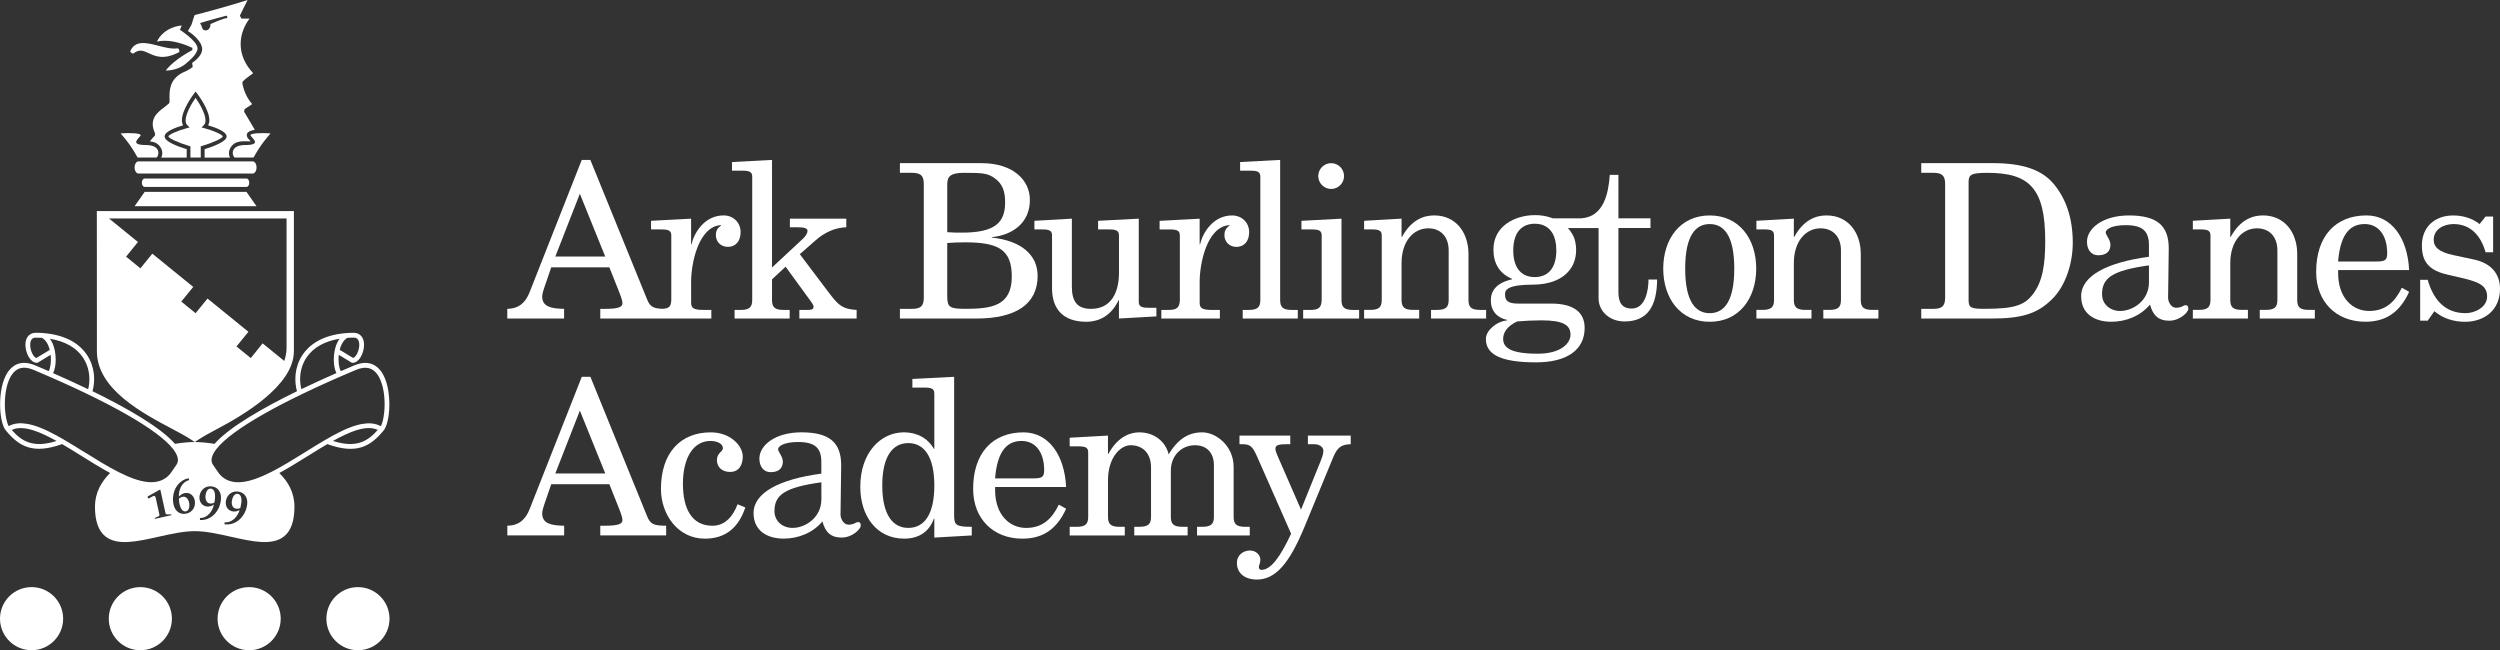 <?xml version="1.0" encoding="UTF-8"?>
<svg id="Layer_1" data-name="Layer 1" xmlns="http://www.w3.org/2000/svg" viewBox="0 0 992.13 258.04">
  <rect x="0" y="0" width="992.13" height="258.04" fill="#333333" stroke="none"/>
  <defs>
    <style>
      .cls-1 {
        fill: #fff;
      }
    </style>
  </defs>
  <g>
    <path class="cls-1" d="M129.93,176.25c11.39,4.12,16.96,1.05,22.18-5.26,2.95-3.11,3.68-16.89-.62-23.27-1.75-2.6-5.07-5.17-10.95-2.69l-.73,.31c-1.46,.61-2.98,1.27-4.57,1.96-.69-1.23-1.09-3.75-.78-6.48l5.22,3.17h.27c2.55,0,4.52-3.85,4.52-7.15,0-1.3-.31-2.42-.91-3.23-.52-.7-1.49-1.53-3.23-1.53-.92,0-1.82,.02-2.7,.09-10.25,.73-15.22,5.13-17.59,8.69-3.24,4.89-3.28,10.5-2.18,14.4-13.48,6.58-26.89,14.23-32.73,20.89-3-.5-5.7-.72-7.84-.72l1.61-1.06c1.88-1.24,4.33-2.56,7.34-4.17,9.63-5.09,30.39-16.97,30.39-30.8v-55.64H38.43l.03,55.67c0,14.97,17.98,24.48,29.88,30.78,2.88,1.52,5.41,2.88,7.33,4.15l1.61,1.06c-2.14,0-4.84,.22-7.84,.72-5.84-6.67-19.26-14.31-32.73-20.89,1.1-3.91,1.06-9.51-2.19-14.4-2.36-3.55-7.34-7.95-17.59-8.69-.87-.07-1.77-.09-2.7-.09-1.74,0-2.71,.83-3.23,1.53-.6,.81-.91,1.93-.91,3.23,0,3.3,1.98,7.15,4.52,7.15h.27l5.22-3.17c.31,2.73-.08,5.24-.77,6.48-1.58-.69-3.12-1.35-4.57-1.96l-.74-.31c-5.87-2.49-9.19,.09-10.95,2.69-4.3,6.38-3.57,20.15-.62,23.27,5.23,6.3,10.79,9.37,22.19,5.26,2.57,1.49,5.19,3.12,7.78,4.75,3.77,2.35,7.58,4.71,11.28,6.73-3.45,3.39-6.01,7.79-6.01,13.37s1.35,9.55,4.13,11.78c4.76,3.81,12.67,2.03,21.05,.15,4.88-1.09,9.94-2.23,14.4-2.23s9.52,1.14,14.41,2.23c8.38,1.88,16.29,3.66,21.05-.15,2.77-2.23,4.12-6.09,4.12-11.78s-2.56-9.98-6.01-13.37c3.71-2.02,7.51-4.39,11.28-6.73,2.6-1.62,5.23-3.26,7.79-4.75Zm2.2-1.26c3.14-1.74,6.17-3.21,8.92-4.13,3.34-1.09,6.47-1.41,8.87-.24-4.34,4.92-8.95,7.17-17.79,4.37Zm5.82-40.93c.77-.05,1.58-.08,2.38-.08s1.34,.25,1.7,.75c.36,.49,.55,1.22,.55,2.11,0,2.48-1.38,4.95-2.46,5.21-.45-.27-3.91-2.37-5.31-3.21,.6-2.38,1.71-4.09,3.13-4.79Zm-16.33,7.86c2.63-3.96,7.14-6.5,13.13-7.49-.91,1.25-1.59,2.9-1.97,4.89-.2,1.06-.31,2.23-.31,3.39,0,1.99,.32,3.97,1.04,5.35-4.39,1.92-9.13,4.08-13.92,6.38-.3-1.19-.49-2.55-.49-3.98,0-2.74,.68-5.77,2.52-8.55Zm-29.46,61c-1.99-.44-2.92-2.37-2.47-4.39,.56-2.51,2.78-3.93,5.24-3.38,2.45,.55,3.71,2.8,3.03,5.89-1.06,4.69-4.87,7.6-8.89,7.01l.06-.76c2.85,.23,5.11-2.09,5.97-4.88-.92,.48-1.9,.74-2.94,.51Zm-30.78,2.68l1.7-.82c.24-.11,.24-.29,.14-.73l-1.45-6.58c-.12-.58-.52-.82-1-.59l-1.87,1.02-.38-.82,4.81-2.72,.31,.04,2.01,9.11c.1,.44,.15,.61,.41,.61l1.92,.03,.07,.3-6.61,1.46-.06-.31Zm12.09-1.69c-2.5,.27-4.43-1.46-4.76-4.6-.51-4.78,2.15-8.76,6.16-9.52l.18,.74c-2.76,.69-4.16,3.63-4.06,6.54,.7-.75,1.55-1.32,2.61-1.43,2.03-.22,3.53,1.29,3.75,3.36,.28,2.56-1.37,4.63-3.87,4.9Zm14.17-5.26c-.66,4.77-4.22,7.98-8.29,7.72v-.77c2.86,0,4.93-2.5,5.55-5.35-.87,.55-1.83,.89-2.88,.75-2.03-.28-3.12-2.12-2.83-4.18,.35-2.54,2.46-4.14,4.95-3.79,2.48,.35,3.93,2.49,3.5,5.62Zm26.08-111.95v51.36c0,1.71-.31,3.45-.91,5.18l-8.59-6.98-4.7,5.84-5.67-4.61,4.73-5.82-16.23-13.19-4.73,5.82-5.68-4.62,4.74-5.82-16.23-13.19-4.73,5.82-5.69-4.63,4.72-5.82-11.5-9.34H113.72ZM14.44,142.06c-1.08-.25-2.46-2.73-2.46-5.21,0-.89,.19-1.63,.56-2.11,.36-.51,.92-.75,1.69-.75s1.62,.03,2.38,.08c1.42,.7,2.54,2.4,3.13,4.79-1.4,.83-4.87,2.94-5.31,3.21Zm5.39-7.62c5.99,.99,10.5,3.53,13.12,7.49,1.84,2.78,2.52,5.81,2.52,8.55,0,1.43-.18,2.78-.49,3.98-4.79-2.31-9.53-4.46-13.92-6.38,.72-1.38,1.04-3.36,1.04-5.35,0-1.16-.11-2.33-.31-3.39-.37-1.99-1.05-3.64-1.97-4.89Zm-15.18,36.19c2.4-1.18,5.53-.85,8.87,.24,2.76,.91,5.78,2.39,8.92,4.13-8.84,2.8-13.45,.55-17.79-4.37Zm28.79,8.76c-2.79-1.73-5.54-3.44-8.22-5-4.02-2.35-8.28-4.57-12.25-5.68-.05,0-.1-.02-.16-.04-.2-.06-.41-.12-.62-.16-.13-.04-.27-.07-.41-.1-.11-.02-.23-.05-.34-.07-.17-.03-.33-.07-.5-.09-.07-.01-.14-.03-.22-.04-.59-.09-1.17-.17-1.73-.2-.08-.01-.18-.01-.26-.03h-.34c-.16,0-.3,0-.46,0h-.22c-.21,.01-.43,.03-.64,.05,0,0-.03,0-.04,0-1.29,.13-2.49,.47-3.59,1.09-.76-1.4-1.47-4.46-1.51-8.39v-.36c0-4.81,.98-9.02,2.71-11.59,2-2.96,4.82-3.62,8.65-2.01l.73,.31c29.28,12.37,48.67,23.44,54.64,31.07,.85,1.09,1.43,2.11,1.72,3.05,.15,.46,.23,.91,.23,1.33,0,.67-.19,1.28-.54,1.84-.04,.06-2.47,3.56-2.53,3.67-4.59,5.4-12.13,3.54-20.54-.73-4.38-2.22-9.01-5.1-13.57-7.94Zm74.13,7.94c-8.42,4.27-15.96,6.13-20.55,.73-.06-.11-2.49-3.61-2.53-3.67-.35-.57-.54-1.17-.54-1.84,0-.42,.08-.87,.23-1.33,.29-.94,.87-1.96,1.72-3.05,5.96-7.63,25.35-18.7,54.63-31.07l.74-.31c3.81-1.62,6.64-.95,8.64,2.01,1.73,2.57,2.72,6.78,2.72,11.59,0,.12,0,.23,0,.36-.04,3.93-.74,6.99-1.51,8.39-1.1-.62-2.31-.96-3.59-1.09-.01,0-.03,0-.04,0-.21-.02-.42-.04-.64-.05h-.22c-.15,0-.3,0-.46,0h-.34c-.08,.01-.17,.01-.26,.03-.56,.03-1.13,.1-1.72,.2-.08,.01-.15,.03-.22,.04-.17,.03-.33,.06-.5,.09-.11,.02-.22,.05-.34,.07-.13,.03-.28,.06-.41,.1-.21,.05-.42,.1-.62,.16-.04,.02-.1,.03-.15,.04-3.96,1.11-8.23,3.34-12.25,5.68-2.68,1.55-5.43,3.27-8.22,5-4.57,2.84-9.19,5.71-13.57,7.94Z"/>
    <path class="cls-1" d="M76.34,18.99v.87c-4.71,2.57-8.24,5.19-10.59,8.13,3.07,0,6.39-1.04,8.69-3.34,0,0,3.96-3.08,3.96-5.42,0-2.9-6.98-7.38-6.98-7.38l.69-1.74c-3.7,.35-7.76,2.2-9.84,6.39,3.81-.85,8.62-.02,14.06,2.49Z"/>
    <path class="cls-1" d="M66.82,54.14c.19,.78,4.02,2.53,8.21,3.77l.54,.16v4.46h4.1v-4.46l.53-.16c4.19-1.23,8.02-2.99,8.21-3.75-.1-.72-3.51-2.27-7.16-3.25l-1.26-.34,.92-.92c.46-.46,.65-1.11,.65-1.87,0-2.68-2.41-6.75-3.95-8.95-1.53,2.21-3.95,6.27-3.95,8.95,0,.76,.2,1.4,.66,1.87l.92,.92-1.25,.34c-3.66,.98-7.07,2.53-7.17,3.22Z"/>
    <polygon class="cls-1" points="101.79 81.83 97.81 76.15 57.41 76.15 53.42 81.83 101.79 81.83"/>
    <path class="cls-1" d="M100.27,64.04H54.96c-.85,0-1.54,1.08-1.54,2.41s.69,2.42,1.54,2.42h45.31c.84,0,1.54-1.08,1.54-2.42s-.69-2.41-1.54-2.41Z"/>
    <path class="cls-1" d="M61.97,62.53c.92,0,2.57-4.97-3.99-4.97-7.34,0-2.16-3.06-2.16-3.94,0-.7-3.84-.99-7.94-.69,3.26,3.9,4,4.83,6.76,9.6h7.33Z"/>
    <path class="cls-1" d="M99.41,53.62c0,.88,5.19,3.94-2.16,3.94-6.57,0-4.93,4.97-3.99,4.97h7.33c2.77-4.77,3.51-5.71,6.76-9.6-4.1-.29-7.94,0-7.94,.69Z"/>
    <path class="cls-1" d="M97.81,74.18c.61,0,1.11-.74,1.11-1.67s-.5-1.67-1.11-1.67H57.41c-.62,0-1.11,.75-1.11,1.67s.49,1.67,1.11,1.67h40.39Z"/>
    <path class="cls-1" d="M12.53,233C5.61,233,0,238.6,0,245.52s5.61,12.52,12.53,12.52,12.53-5.61,12.53-12.52-5.61-12.53-12.53-12.53Z"/>
    <path class="cls-1" d="M55.7,233c-6.92,0-12.53,5.61-12.53,12.53s5.61,12.52,12.53,12.52,12.52-5.61,12.52-12.52-5.61-12.53-12.52-12.53Z"/>
    <path class="cls-1" d="M98.87,233c-6.92,0-12.52,5.61-12.52,12.53s5.61,12.52,12.52,12.52,12.53-5.61,12.53-12.52-5.61-12.53-12.53-12.53Z"/>
    <path class="cls-1" d="M142.05,233c-6.92,0-12.52,5.61-12.52,12.53s5.61,12.52,12.52,12.52,12.53-5.61,12.53-12.52-5.61-12.53-12.53-12.53Z"/>
    <path class="cls-1" d="M83.77,193.92c-1.09-.15-1.93,.74-2.2,2.63-.21,1.5,.35,3.07,1.67,3.26,.64,.08,1.29-.04,1.86-.38,.06-.26,.12-.86,.16-1.15,.29-2.13-.07-4.16-1.48-4.36Z"/>
    <path class="cls-1" d="M95.6,200.48c.47-2.1,.27-4.16-1.13-4.47-1.07-.24-1.98,.58-2.39,2.44-.33,1.47,.09,3.09,1.39,3.38,.63,.15,1.3,.07,1.89-.22,.08-.26,.19-.84,.25-1.13Z"/>
    <path class="cls-1" d="M72.68,197.13c-.64,.07-1.24,.35-1.7,.81,.01,.28,.09,.84,.12,1.13,.24,2.15,1.08,4.03,2.52,3.88,1.09-.13,1.69-1.19,1.49-3.08-.17-1.5-1.09-2.89-2.42-2.74Z"/>
    <path class="cls-1" d="M52.52,21.23h.4c2.39-1.86,4.07-1.08,6.18-.09,2.5,1.17,5.9,2.76,11.96-.44l.16-.38-.3-.92-.35-.22c-2.42,.37-5.37-.41-7.73-1.03-5.3-1.4-9.19-2.06-11.14,2.1l.09,.39,.74,.59Z"/>
    <path class="cls-1" d="M80.23,19.5c0,2.99-3.96,5.42-3.96,5.42l.2,1.7c-1.78,1.26-2.65,1.64-3.97,2.2-5.37,2.73-5.29,7.33-5.22,10.69v.98s-.2,.54-.2,.54l-1.75,1.43c-2.88,2.15-6.47,4.83-3.75,10.56l-.17,.89s-.85,.78-1.95,2.21c1.28,.11,2.54,.45,3.44,1.35,1,1.01,1.52,2.11,1.51,3.28,0,.69-.18,1.3-.41,1.79h10.09v-3.34c-3.5-1.06-8.76-2.99-8.76-5.03s4.56-3.62,7.32-4.43c-.28-.6-.47-1.24-.47-1.96,0-4.18,4.26-9.87,4.85-10.67l.6-.78,.6,.78c.6,.8,4.86,6.49,4.86,10.67,0,.72-.19,1.36-.48,1.96,2.77,.81,7.33,2.45,7.33,4.43s-5.25,3.97-8.74,5.03v3.34h10.06c-.61-1.32-.73-3.22,1.12-5.07,1.51-1.51,4.05-1.44,5.89-1.39,.4,0,.87,.01,1.21,0-.13-.16-.31-.38-.63-.7-.62-.62-.92-1.2-.92-1.75,0-.22,.05-.44,.15-.65,.37-.8,1.56-1.24,3.05-1.46l-4.27-7.22,.23-1.01s2.05-1.35,2.97-1.96c-3.25-3.71-3.87-8.22-3.89-8.42l.21-.62c1.13-1.13,3.06-2.51,4.09-3.23-3.26-3.51-4.97-7.39-4.97-11.57s1.74-7.79,3.55-10.11h-3.19l-.68-1.11S97.29,1.82,98.26,0c-5.61,1.88-18.93,5.51-20.99,5.96-.26,.41-1.16,3.72-1.35,3.99l-1.36,2.39c1.73,.97,5.67,4.16,5.67,7.16Zm-.69-10.39c2.01-.69,10.23-2.87,10.31-2.89l.25,.14,.14,.59-.2,.24c-1.31,0-5.92,2.09-6.56,2.37,.01,.08,.06,.13,.06,.23,0,.3-.08,.7-.22,1.01-.18,.47-.67,1.26-1.69,1.26-1.09,0-1.31-.7-1.52-1.38-.14-.44-.29-.89-.65-1.26l.08-.32Z"/>
  </g>
  <path class="cls-1" d="M378.65,204.63v-55.09l-16.57,.85v3.42h4.61c2.82,0,4.1,.34,4.1,2.39v21.95h-.17c-2.39-4.27-6.75-6.58-11.87-6.58-9.31,0-17.34,8.11-17.34,21.61,0,11.53,6.41,20.58,17.42,20.58,5.72,0,9.91-2.65,11.79-7.94h.17v7.52l14.86-.85v-3.42c-6.15,0-7-.68-7-4.44Zm-18.19,4.87c-6.06,0-10.33-5.04-10.33-16.83s4.27-16.83,10.33-16.83,10.33,5.04,10.33,16.83-4.19,16.83-10.33,16.83Z"/>
  <path class="cls-1" d="M423.09,193.27c-.6-12.64-6.92-21.69-16.91-21.69-12.21,0-19.99,8.11-19.99,22.46,0,11.62,7.77,19.73,19.56,19.73,8.54,0,13.84-4.18,17.34-11.87l-2.9-1.62c-2.73,5.64-6.49,9.23-12.98,9.23s-12.3-5.13-12.3-15.03v-1.2h28.18Zm-17.68-18.28c5.47,0,8.97,4.36,8.97,11.61,0,2.73-.85,3.25-4.36,3.25h-15.12c.77-9.31,3.76-14.86,10.51-14.86Z"/>
  <path class="cls-1" d="M340.48,207.19c-.86,0-1.45,1.02-3.76,1.02-1.96,0-3.16-2.39-3.16-3.93,0-3.25,.26-15.37,.26-19.64,0-9.14-4.78-13.07-15.8-13.07-10.34,0-16.66,5.12-16.66,10.42,0,2.9,1.45,5.38,4.53,5.38,2.73,0,4.78-1.2,4.78-4.19,0-1.96-1.88-3.93-1.88-4.87,0-1.2,2.22-2.9,7.94-2.9,6.83,0,9.22,2.48,9.22,7.94v4.61c-16.65,2.22-26.9,7.6-26.9,15.63,0,7.17,5.55,10.16,11.96,10.16,5.81,0,11.62-2.31,15.37-6.83,1.11,4.19,3.25,6.41,7.6,6.41s7.6-3.42,7.6-4.7c0-1.03-.26-1.45-1.11-1.45Zm-14.52-8.97c0,7-6.15,11.28-11.44,11.28-3.84,0-7.17-2.56-7.17-6.66,0-6.32,3.84-9.4,18.62-11.44v6.83Z"/>
  <path class="cls-1" d="M256.85,204.97l-22.55-55.43h-3.42l-20.67,52.44c-1.62,4.19-4.27,6.58-8.88,6.66v3.84h22.55v-3.84c-5.12-.08-8.71-.85-8.71-4.87,0-.94,.43-2.48,1.28-4.87l2.31-6.75h23.06l4.01,10.08c.85,2.22,1.19,3.42,1.19,4.18,0,1.45-1.54,2.22-6.66,2.22h-2.14v3.84h26.14v-3.84c-4.7,0-6.24-.51-7.52-3.67Zm-36.47-17.08l9.74-24.94,10.08,24.94h-19.81Z"/>
  <path class="cls-1" d="M282.72,208.64c-7.94,0-11.7-6.41-11.7-16.65s4.1-17,10.93-17c2.65,0,4.95,1.11,4.95,2.9,0,1.28-2.39,1.88-2.39,4.7,0,2.99,2.31,4.7,5.21,4.7,3.67,0,5.04-2.9,5.04-6.15,0-4.1-4.7-9.56-12.73-9.56-11.96,0-19.73,8.11-19.73,22.46,0,10.08,6.66,19.73,17.42,19.73,8.28,0,13.41-4.44,16.06-12.38l-3.07-1.28c-1.71,4.53-4.78,8.54-9.99,8.54Z"/>
  <path class="cls-1" d="M519.04,176.28h2.56c1.45,0,3.59,.77,3.59,2.65,0,1.37-.6,2.9-2.22,6.83l-6.66,16.48-9.39-21.52c-.43-.94-.77-1.96-.77-2.65,0-1.54,1.54-1.79,4.7-1.79h1.2v-3.42h-20.16v3.42h1.02c3.42,0,4.18,.94,6.06,5.12l13.41,30.41c-4.36,9.39-8.11,14.35-11.79,14.35-.51,0-1.02-.34-1.02-1.2,0-.6,.6-1.37,.6-2.9,0-1.79-1.71-3.59-4.1-3.59-2.82,0-5.21,1.96-5.21,4.87,0,4.61,3.76,6.66,7.86,6.66,7.17,0,12.73-5.72,19.05-21.1l11.1-26.9c1.62-4.01,2.99-5.64,7.17-5.72v-3.42h-17v3.42Z"/>
  <path class="cls-1" d="M477.1,209.07h-2.05v3.42h20.92v-3.42h-1.79c-3.42,0-4.61-1.02-4.61-3.93v-19.81c0-8.37-6.92-13.75-12.47-13.75-5.21,0-9.48,2.39-13.32,8.71-1.2-4.95-5.55-8.71-11.7-8.71-3.25,0-8.37,1.45-12.21,8.54h-.17v-7.26l-15.2,.85v3.42h3.25c2.82,0,4.1,.34,4.1,2.39v25.62c0,2.9-1.2,3.93-4.61,3.93h-2.73v3.42h21.86v-3.42h-2.05c-3.42,0-4.61-1.02-4.61-3.93v-14.61c0-8.88,4.87-13.84,8.97-13.84,4.87,0,8.11,3.24,8.11,8.8v19.64c0,2.9-1.2,3.93-4.61,3.93h-2.05v3.42h21.18v-3.42h-2.05c-3.42,0-4.61-1.02-4.61-3.93v-18.36c0-6.06,4.36-10.08,9.57-10.08,4.87,0,7.52,3.24,7.52,7.86v20.58c0,2.9-1.2,3.93-4.61,3.93Z"/>
  <path class="cls-1" d="M468.23,93.44v25.37c0,3.33-1.28,4.19-4.53,4.19h-2.82v3.42h23.23v-3.42h-3.07c-3.5,0-4.95-.51-4.95-2.73v-8.54c0-7,2.82-21.69,11.7-22.38h.17v.17c-1.62,1.11-2.05,2.31-2.05,3.84,0,2.48,1.88,4.61,4.7,4.61,3.42,0,5.12-2.56,5.12-5.81,0-3.93-2.99-6.66-6.75-6.66-7.6,0-11.7,6.92-12.73,11.45h-.17v-10.16l-15.89,.85v3.42h3.93c2.82,0,4.1,.34,4.1,2.39Z"/>
  <path class="cls-1" d="M500.17,70.13v48.94c0,2.9-1.2,3.93-4.61,3.93h-2.39v3.42h21.86v-3.42h-2.39c-3.42,0-4.61-1.02-4.61-3.93V63.46l-15.89,.85v3.42h3.93c2.82,0,4.1,.34,4.1,2.39Z"/>
  <path class="cls-1" d="M528.27,74.99c2.82,0,5.12-2.31,5.12-5.12s-2.31-5.12-5.12-5.12-5.12,2.31-5.12,5.12,2.31,5.12,5.12,5.12Z"/>
  <path class="cls-1" d="M298.52,70.13v48.94c0,2.9-1.2,3.93-4.61,3.93h-2.39v3.42h21.86v-3.42h-2.39c-3.42,0-4.61-1.02-4.61-3.93v-8.2l5.38-5.04,10.08,13.84c.6,.85,1.02,1.54,1.02,1.88,0,1.11-.43,1.45-2.56,1.45h-3.07v3.42h22.72v-3.42c-5.21-.34-6.92-1.45-10.68-6.41l-11.87-15.72,6.24-5.47c3.5-3.07,7.52-5.04,12.21-5.21v-3.42h-22.38v3.42h2.73c2.9,0,4.27,.34,4.27,1.45,0,.85-.6,1.88-1.71,2.99l-12.38,11.53V63.46l-15.89,.85v3.42h3.93c2.82,0,4.1,.34,4.1,2.39Z"/>
  <path class="cls-1" d="M223.88,122.57c-5.12-.08-8.71-.85-8.71-4.87,0-.94,.43-2.48,1.28-4.87l2.31-6.75h23.06l4.01,10.08c.85,2.22,1.19,3.42,1.19,4.19,0,1.45-1.54,2.22-6.66,2.22h-2.14v3.84h44.07v-3.42h-3.07c-3.5,0-4.95-.51-4.95-2.73v-8.54c0-7,2.82-21.69,11.7-22.38h.17v.17c-1.62,1.11-2.05,2.31-2.05,3.84,0,2.48,1.88,4.61,4.7,4.61,3.42,0,5.12-2.56,5.12-5.81,0-3.93-2.99-6.66-6.75-6.66-7.6,0-11.7,6.92-12.73,11.45h-.17v-10.16l-15.89,.85v3.42h3.93c2.82,0,4.1,.34,4.1,2.39v25.37c0,2.94-1,3.62-3.47,3.74-3.6-.12-4.96-.83-6.1-3.65l-22.55-55.43h-3.42l-20.67,52.44c-1.62,4.19-4.27,6.58-8.88,6.66v3.84h22.55v-3.84Zm6.23-45.69l10.08,24.94h-19.81l9.74-24.94Z"/>
  <path class="cls-1" d="M570.3,122.99h-2.39v3.42h21.86v-3.42h-2.39c-3.42,0-4.61-1.02-4.61-3.93v-18.28c0-8.54-5.04-15.29-13.58-15.29-3.84,0-8.97,1.45-12.81,8.54h-.17v-7.26l-14.86,.85v3.42h2.9c2.82,0,4.1,.34,4.1,2.39v25.62c0,2.9-1.2,3.93-4.61,3.93h-2.39v3.42h21.86v-3.42h-2.39c-3.42,0-4.61-1.02-4.61-3.93v-14.6c0-8.88,4.87-13.84,10.59-13.84,4.87,0,8.11,3.24,8.11,8.8v19.64c0,2.9-1.2,3.93-4.61,3.93Z"/>
  <path class="cls-1" d="M532.37,119.06v-32.28l-15.89,.85v3.42h3.93c2.82,0,4.1,.34,4.1,2.39v25.37c0,3.33-1.28,4.19-4.53,4.19h-2.82v3.42h22.21v-3.42h-2.39c-3.42,0-4.61-1.02-4.61-3.93Z"/>
  <path class="cls-1" d="M411.78,109.41c0-8.2-6.49-13.92-18.19-15.12v-.17c8.37-.85,15.12-5.72,15.12-14.78,0-7.69-6.41-14.6-19.3-14.6h-32.28v3.84h4.7c3.33,0,4.78,.94,4.78,4.36v45.27c0,3.42-1.45,4.36-4.78,4.36h-4.7v3.84h30.32c15.37,0,24.34-5.47,24.34-17Zm-35.87-36.13c0-3.25,1.2-4.7,6.75-4.7,7.86,0,9.48,.26,12.3,2.31,2.99,2.22,3.93,5.21,3.93,9.39,0,7.86-3.76,12.04-17.08,12.04-1.79,0-3.93,0-5.89-.17v-18.88Zm0,44.07v-20.92c2.31-.17,4.7-.26,7-.26,12.98,0,18.62,2.65,18.62,13.58,0,11.62-7.94,12.81-18.36,12.81-6.49,0-7.26-.68-7.26-5.21Z"/>
  <path class="cls-1" d="M417.5,93.44v20.93c0,8.8,4.95,13.32,13.58,13.32,5.64,0,10.16-2.9,12.81-8.54h.17v7.26l14.86-.85v-3.42h-2.9c-2.82,0-4.1-.34-4.1-2.39v-32.97l-16.14,.85v3.42h4.19c2.82,0,4.1,.34,4.1,2.39v14.78c0,8.2-3.33,14.35-11.1,14.35-5.38,0-7.6-2.82-7.6-8.8v-26.99l-14.86,.85v3.42h2.9c2.82,0,4.1,.34,4.1,2.39Z"/>
  <path class="cls-1" d="M647.57,122.44c-3.93,0-5.3-2.39-5.3-6.58v-25.37h12.73v-3.84h-12.73v-17.25h-3.42c-.51,7.18-2.31,16.66-11.36,17.25h-11.24c-.23-.08-.45-.18-.68-.25-2.01-.69-4.09-1.03-6.33-1.03-8.2,0-16.57,4.44-16.57,13.67,0,5.47,2.39,9.56,7.43,11.62v.17c-6.41,1.45-8.46,4.7-8.46,8.37,0,4.1,2.39,6.92,6.49,7.77v.17c-4.36,.43-8.46,4.1-8.46,7.35,0,5.89,5.3,9.31,19.9,9.31,12.3,0,19.3-4.95,19.3-13.67,0-5.98-4.1-9.65-13.24-9.65h-13.15c-4.27,0-5.21-1.28-5.21-3.76,0-1.79,1.28-3.76,11.1-3.76,6.32,0,12.13-2.01,15.07-6.55h.01c1.36-2.02,2.04-4.5,2.04-7.37,0-.87-.09-1.68-.23-2.46-.02-.12-.04-.24-.06-.36-.04-.2-.09-.4-.14-.59-.15-.63-.33-1.25-.59-1.84h-.06c-.55-1.24-1.3-2.32-2.19-3.28h12.18v27.84c0,5.38,4.61,9.22,10.25,9.22,9.14,0,12.9-5.98,12.98-16.65h-3.42c0,4.27-1.2,11.53-6.66,11.53Zm-45.49,5.12c3.25-.26,6.41-.43,9.65-.43,8.8,0,11.53,1.96,11.53,5.72,0,3.33-3.76,7.52-12.98,7.52-10.76,0-13.75-2.39-13.75-5.89,0-2.48,1.45-4.95,5.55-6.92Zm7-17.59c-4.61,0-8.54-2.82-8.54-10.59s3.93-10.59,8.54-10.59c.24,0,.49,.01,.73,.03,.17,.01,.34,.03,.52,.05,.12,.01,.23,.02,.35,.04,.11,.02,.22,.04,.33,.06,.17,.03,.34,.07,.51,.11,.06,.02,.13,.04,.19,.05,.21,.06,.42,.12,.63,.2,.02,.01,.05,.02,.07,.03,3.03,1.17,5.22,4.21,5.22,10.01,0,7.77-3.93,10.59-8.54,10.59Z"/>
  <path class="cls-1" d="M981.88,103.01l-8.37-1.79c-5.47-1.2-7.69-3.07-7.69-6.06,0-4.27,4.1-6.24,7.86-6.24,7,0,10.93,4.87,12.73,11.19h2.99v-14.18h-2.99l-2.39,2.99c-2.9-2.31-6.66-3.42-10.42-3.42-7.26,0-12.47,4.53-12.47,11.87,0,5.89,2.22,9.74,9.82,11.53l6.58,1.54c6.49,1.54,9.48,3.07,9.48,7.26s-4.78,6.58-8.54,6.58c-8.46,0-12.9-5.72-15.03-13.24h-2.99v16.23h2.99l2.65-3.76c3.42,2.9,7.77,4.19,12.13,4.19,7.77,0,13.92-4.7,13.92-13.07,0-6.32-3.93-10.25-10.25-11.62Z"/>
  <path class="cls-1" d="M867.33,121.11c-.85,0-1.45,1.03-3.76,1.03-1.97,0-3.16-2.39-3.16-3.93,0-3.25,.26-15.37,.26-19.64,0-9.14-4.78-13.07-15.8-13.07-10.33,0-16.65,5.13-16.65,10.42,0,2.91,1.45,5.38,4.53,5.38,2.73,0,4.78-1.2,4.78-4.18,0-1.96-1.88-3.93-1.88-4.87,0-1.2,2.22-2.9,7.94-2.9,6.83,0,9.22,2.48,9.22,7.94v4.61c-16.66,2.22-26.9,7.6-26.9,15.63,0,7.17,5.55,10.16,11.96,10.16,5.81,0,11.62-2.31,15.37-6.83,1.11,4.18,3.25,6.41,7.6,6.41s7.6-3.42,7.6-4.7c0-1.02-.26-1.45-1.11-1.45Zm-14.52-8.97c0,7-6.15,11.27-11.44,11.27-3.84,0-7.17-2.56-7.17-6.66,0-6.32,3.84-9.39,18.62-11.44v6.83Z"/>
  <path class="cls-1" d="M911.65,119.06v-18.28c0-8.54-5.04-15.29-13.58-15.29-3.84,0-8.97,1.45-12.81,8.54h-.17v-7.26l-14.86,.85v3.42h2.9c2.82,0,4.1,.34,4.1,2.39v25.62c0,2.9-1.2,3.93-4.61,3.93h-2.39v3.42h21.86v-3.42h-2.39c-3.42,0-4.61-1.02-4.61-3.93v-14.6c0-8.88,4.87-13.84,10.59-13.84,4.87,0,8.11,3.25,8.11,8.8v19.64c0,2.9-1.2,3.93-4.61,3.93h-2.39v3.42h21.86v-3.42h-2.39c-3.42,0-4.61-1.02-4.61-3.93Z"/>
  <path class="cls-1" d="M956.07,107.19c-.6-12.64-6.92-21.7-16.91-21.7-12.21,0-19.99,8.11-19.99,22.46,0,11.62,7.77,19.73,19.56,19.73,8.54,0,13.84-4.19,17.34-11.87l-2.9-1.62c-2.73,5.64-6.49,9.22-12.98,9.22s-12.3-5.12-12.3-15.03v-1.2h28.18Zm-17.68-18.28c5.47,0,8.97,4.36,8.97,11.62,0,2.73-.85,3.25-4.36,3.25h-15.12c.77-9.31,3.76-14.86,10.5-14.86Z"/>
  <path class="cls-1" d="M790.89,64.74h-28.44v3.84h4.7c3.33,0,4.78,.94,4.78,4.36v45.27c0,3.42-1.45,4.36-4.78,4.36h-4.7v3.84h27.76c11.96,0,18.19-1.79,24.17-7.69,5.3-5.21,8.2-14.09,8.2-22.38,0-9.82-2.65-17.51-7.69-23.49-4.53-5.3-11.79-8.11-24-8.11Zm15.8,52.1c-3.33,4.36-7.43,5.72-19.13,5.72-5.12,0-6.32-.34-6.32-3.33v-46.8c0-2.99,.68-3.84,7.43-3.84,16.57,0,22.98,5.98,22.98,26.99,0,9.48-1.02,16.14-4.95,21.27Z"/>
  <path class="cls-1" d="M678.51,85.5c-11.7,0-18.45,9.31-18.45,21.1s6.75,21.1,18.45,21.1,18.45-9.31,18.45-21.1-6.75-21.1-18.45-21.1Zm0,38.78c-5.38,0-9.74-4.19-9.74-17.68s4.36-17.68,9.74-17.68,9.74,4.19,9.74,17.68-4.36,17.68-9.74,17.68Z"/>
  <path class="cls-1" d="M738.45,119.06v-18.28c0-8.54-5.04-15.29-13.58-15.29-3.84,0-8.97,1.45-12.81,8.54h-.17v-7.26l-14.86,.85v3.42h2.9c2.82,0,4.1,.34,4.1,2.39v25.62c0,2.9-1.2,3.93-4.61,3.93h-2.39v3.42h21.86v-3.42h-2.39c-3.42,0-4.61-1.02-4.61-3.93v-14.6c0-8.88,4.87-13.84,10.59-13.84,4.87,0,8.11,3.25,8.11,8.8v19.64c0,2.9-1.2,3.93-4.61,3.93h-2.39v3.42h21.86v-3.42h-2.39c-3.42,0-4.61-1.02-4.61-3.93Z"/>
</svg>